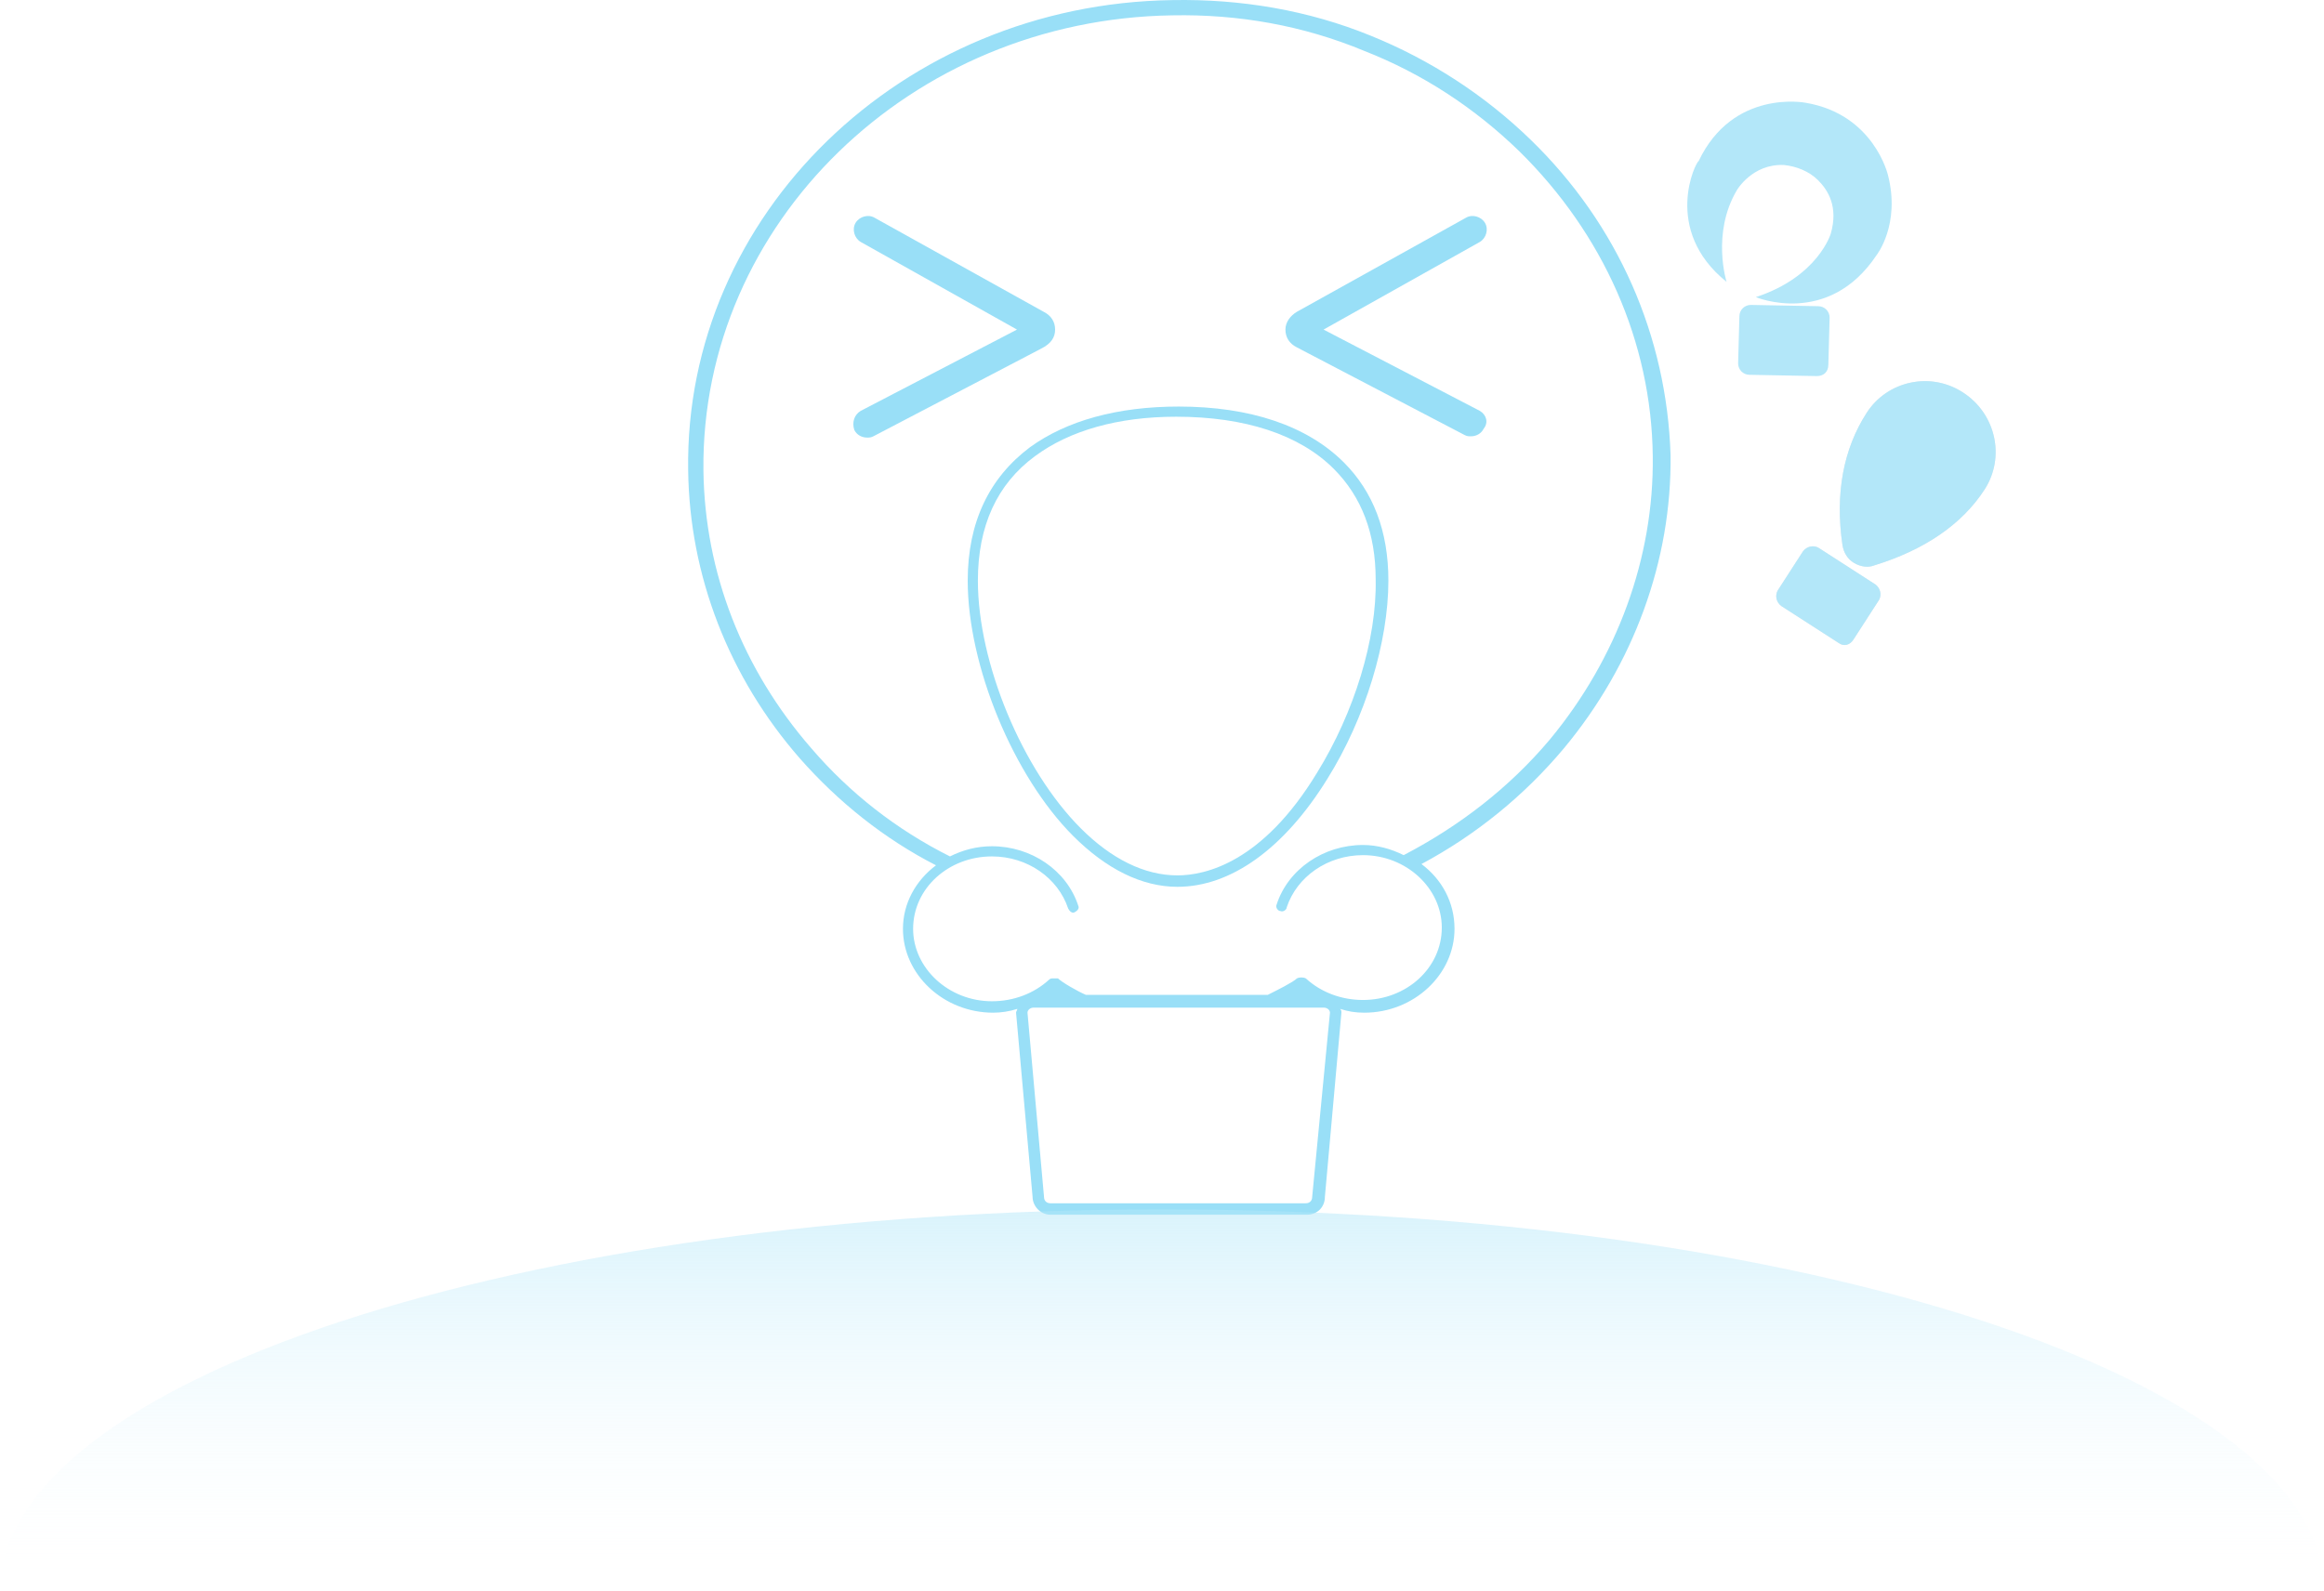 <svg width="219" height="150" viewBox="0 0 219 150" fill="none" xmlns="http://www.w3.org/2000/svg" xmlns:xlink="http://www.w3.org/1999/xlink">
	<desc>
			Created with Pixso.
	</desc>
	<defs>
		<linearGradient id="paint_linear_314_1797_0" x1="109.5" y1="149.665" x2="109.5" y2="113.665" gradientUnits="userSpaceOnUse">
			<stop stop-color="#FFFFFF" stop-opacity="0"/>
			<stop offset="1" stop-color="#B3E7F9" stop-opacity="0.502"/>
		</linearGradient>
	</defs>
	<path id="path" d="M111.072 38.323C105.324 38.323 100.533 39.641 97.06 42.156C93.228 45.03 91.192 49.221 91.192 54.73C91.192 62.754 95.503 73.174 101.132 78.802C104.246 81.916 107.599 83.593 110.952 83.593C115.982 83.593 121.012 80 125.084 73.413C128.677 67.665 130.833 60.479 130.833 54.73C130.833 50.06 129.395 46.347 126.641 43.593C123.168 40.12 117.779 38.323 111.072 38.323ZM124.126 72.814C118.976 81.317 113.587 82.515 110.952 82.515C107.839 82.515 104.725 80.958 101.851 78.084C96.342 72.575 92.15 62.515 92.15 54.73C92.15 49.581 93.946 45.629 97.539 42.994C100.773 40.599 105.324 39.281 110.833 39.281C117.3 39.281 122.449 40.958 125.683 44.191C128.318 46.826 129.635 50.299 129.635 54.611C129.755 60.239 127.599 67.186 124.126 72.814Z" fill-rule="nonzero" fill="#99DFF7"/>
	<path id="path" d="M99.427 31.067C99.427 30.349 99.068 29.75 98.35 29.391L82.421 20.528C81.823 20.169 80.984 20.409 80.625 21.008C80.266 21.606 80.505 22.445 81.104 22.804L95.835 31.067L81.104 38.732C80.505 39.091 80.266 39.81 80.505 40.528C80.745 41.008 81.224 41.247 81.703 41.247C81.942 41.247 82.062 41.247 82.302 41.127L98.11 32.864C99.068 32.385 99.427 31.786 99.427 31.067Z" fill-rule="nonzero" fill="#99DFF7"/>
	<path id="path" d="M139.455 38.732L124.725 31.067L139.455 22.804C140.054 22.444 140.294 21.606 139.934 21.007C139.575 20.408 138.737 20.169 138.138 20.528L122.21 29.39C121.611 29.75 121.132 30.349 121.132 31.067C121.132 31.786 121.491 32.385 122.21 32.744L138.018 41.007C138.258 41.127 138.377 41.127 138.617 41.127C139.096 41.127 139.575 40.888 139.814 40.408C140.294 39.81 140.054 39.091 139.455 38.732Z" fill-rule="nonzero" fill="#99DFF7"/>
	<path id="path" d="M144.25 13.183C139.939 8.991 134.789 5.638 129.161 3.362C123.292 0.967 116.945 -0.111 110.478 0.009C84.969 0.368 64.49 20.248 64.849 44.32C64.969 54.261 68.681 63.841 75.388 71.506C78.981 75.578 83.292 79.051 88.203 81.566C86.286 83.003 85.089 85.159 85.089 87.554C85.089 91.865 88.921 95.458 93.592 95.458C94.31 95.458 95.149 95.338 95.867 95.099C95.867 95.219 95.747 95.338 95.747 95.458L97.304 112.823C97.304 113.662 98.023 114.5 98.981 114.5L99.46 114.5L122.694 114.5L123.173 114.5C124.131 114.5 124.849 113.781 124.849 112.823L126.406 95.458C126.406 95.338 126.406 95.219 126.286 95.099C127.005 95.338 127.723 95.458 128.562 95.458C133.232 95.458 137.065 91.865 137.065 87.554C137.065 85.039 135.867 82.883 133.951 81.446C139.101 78.692 143.652 74.979 147.364 70.548C153.951 62.644 157.544 52.823 157.424 42.883C157.065 31.746 152.514 21.206 144.25 13.183ZM123.652 112.823C123.652 113.183 123.412 113.422 123.053 113.422L122.574 113.422L99.46 113.422L98.981 113.422C98.622 113.422 98.382 113.183 98.382 112.823L96.825 95.458C96.825 95.219 97.065 94.979 97.424 94.979L97.664 94.979L119.819 94.979L124.49 94.979L124.729 94.979C125.089 94.979 125.328 95.219 125.328 95.458L123.652 112.823ZM146.047 69.71C142.214 74.26 137.544 77.853 132.274 80.608C131.077 80.009 129.759 79.65 128.442 79.65C124.729 79.65 121.376 81.925 120.298 85.278C120.179 85.518 120.418 85.877 120.658 85.877C120.897 85.997 121.256 85.758 121.256 85.518C122.214 82.644 125.089 80.608 128.442 80.608C132.514 80.608 135.867 83.721 135.867 87.434C135.867 91.266 132.514 94.26 128.442 94.26C126.406 94.26 124.49 93.542 123.053 92.225C122.813 92.105 122.454 92.105 122.214 92.225C121.855 92.584 120.418 93.302 119.46 93.781L102.334 93.781C101.496 93.422 100.059 92.584 99.7 92.225C99.58 92.225 99.46 92.225 99.221 92.225C99.101 92.225 98.981 92.225 98.861 92.344C97.424 93.662 95.508 94.38 93.472 94.38C89.4 94.38 86.047 91.266 86.047 87.554C86.047 83.721 89.4 80.728 93.472 80.728C96.825 80.728 99.7 82.763 100.658 85.638C100.777 85.877 101.017 86.117 101.256 85.997C101.496 85.877 101.735 85.638 101.616 85.398C100.538 82.045 97.184 79.769 93.472 79.769C92.035 79.769 90.718 80.129 89.52 80.728C84.49 78.213 80.059 74.74 76.466 70.548C69.999 63.123 66.406 54.021 66.286 44.32C66.047 21.087 85.807 1.805 110.478 1.446C116.706 1.326 122.813 2.404 128.562 4.799C134.071 6.955 138.981 10.189 143.173 14.261C151.077 22.045 155.628 32.225 155.747 43.003C155.867 52.584 152.394 62.045 146.047 69.71Z" fill-rule="nonzero" fill="#99DFF7"/>
	<path id="path" d="M219 150C219 130.105 169.965 114 109.5 114C49.035 114 0 130.2 0 150L219 150Z" fill-rule="nonzero" fill="url(#paint_linear_314_1797_0)"/>
	<path id="path" d="M171.215 35.45L164.868 35.33C164.269 35.33 163.79 34.851 163.79 34.252L163.91 29.821C163.91 29.222 164.389 28.743 164.988 28.743L171.335 28.863C171.934 28.863 172.413 29.342 172.413 29.94L172.293 34.372C172.293 35.09 171.814 35.45 171.215 35.45Z" fill-rule="nonzero" fill="#B3E7F9"/>
	<path id="path" d="M162.702 26.569C162.702 26.569 161.265 22.019 163.66 17.947C163.66 17.947 165.098 15.432 168.092 15.552C169.289 15.671 170.487 16.15 171.325 16.988C172.283 17.947 173.241 19.504 172.523 22.019C172.523 22.019 171.325 26.09 165.457 28.007C165.457 28.007 172.283 30.881 176.834 24.054C176.834 24.054 179.109 21.18 177.912 16.509C177.912 16.509 176.595 10.761 170.127 9.683C170.127 9.683 163.301 8.366 160.068 15.192C159.828 15.192 156.595 21.659 162.702 26.569Z" fill-rule="nonzero" fill="#B3E7F9"/>
	<path id="path" d="M185 37.008C181.886 34.972 177.814 35.93 175.898 38.924C173.742 42.277 172.904 46.469 173.623 51.379C173.742 52.098 174.102 52.697 174.701 53.056C175.299 53.415 176.018 53.535 176.617 53.295C181.287 51.858 184.88 49.463 187.036 46.11C188.952 43.116 188.114 39.044 185 37.008Z" fill-rule="nonzero" fill="#E1E8EF"/>
	<path id="path" d="M173.251 60.599L167.862 57.126C167.383 56.767 167.263 56.168 167.503 55.689L169.898 51.977C170.257 51.498 170.856 51.378 171.335 51.617L176.724 55.09C177.203 55.45 177.323 56.048 177.083 56.528L174.688 60.24C174.329 60.839 173.73 60.959 173.251 60.599Z" fill-rule="nonzero" fill="#E1E8EF"/>
	<path id="path" d="M185 37.008C181.886 34.972 177.814 35.93 175.898 38.924C173.742 42.277 172.904 46.469 173.623 51.379C173.742 52.098 174.102 52.697 174.701 53.056C175.299 53.415 176.018 53.535 176.617 53.295C181.287 51.858 184.88 49.463 187.036 46.11C188.952 43.116 188.114 39.044 185 37.008Z" fill-rule="nonzero" fill="#B3E7F9"/>
	<path id="path" d="M173.251 60.599L167.862 57.126C167.383 56.767 167.263 56.168 167.503 55.689L169.898 51.977C170.257 51.498 170.856 51.378 171.335 51.617L176.724 55.09C177.203 55.45 177.323 56.048 177.083 56.528L174.688 60.24C174.329 60.839 173.73 60.959 173.251 60.599Z" fill-rule="nonzero" fill="#B3E7F9"/>
</svg>
